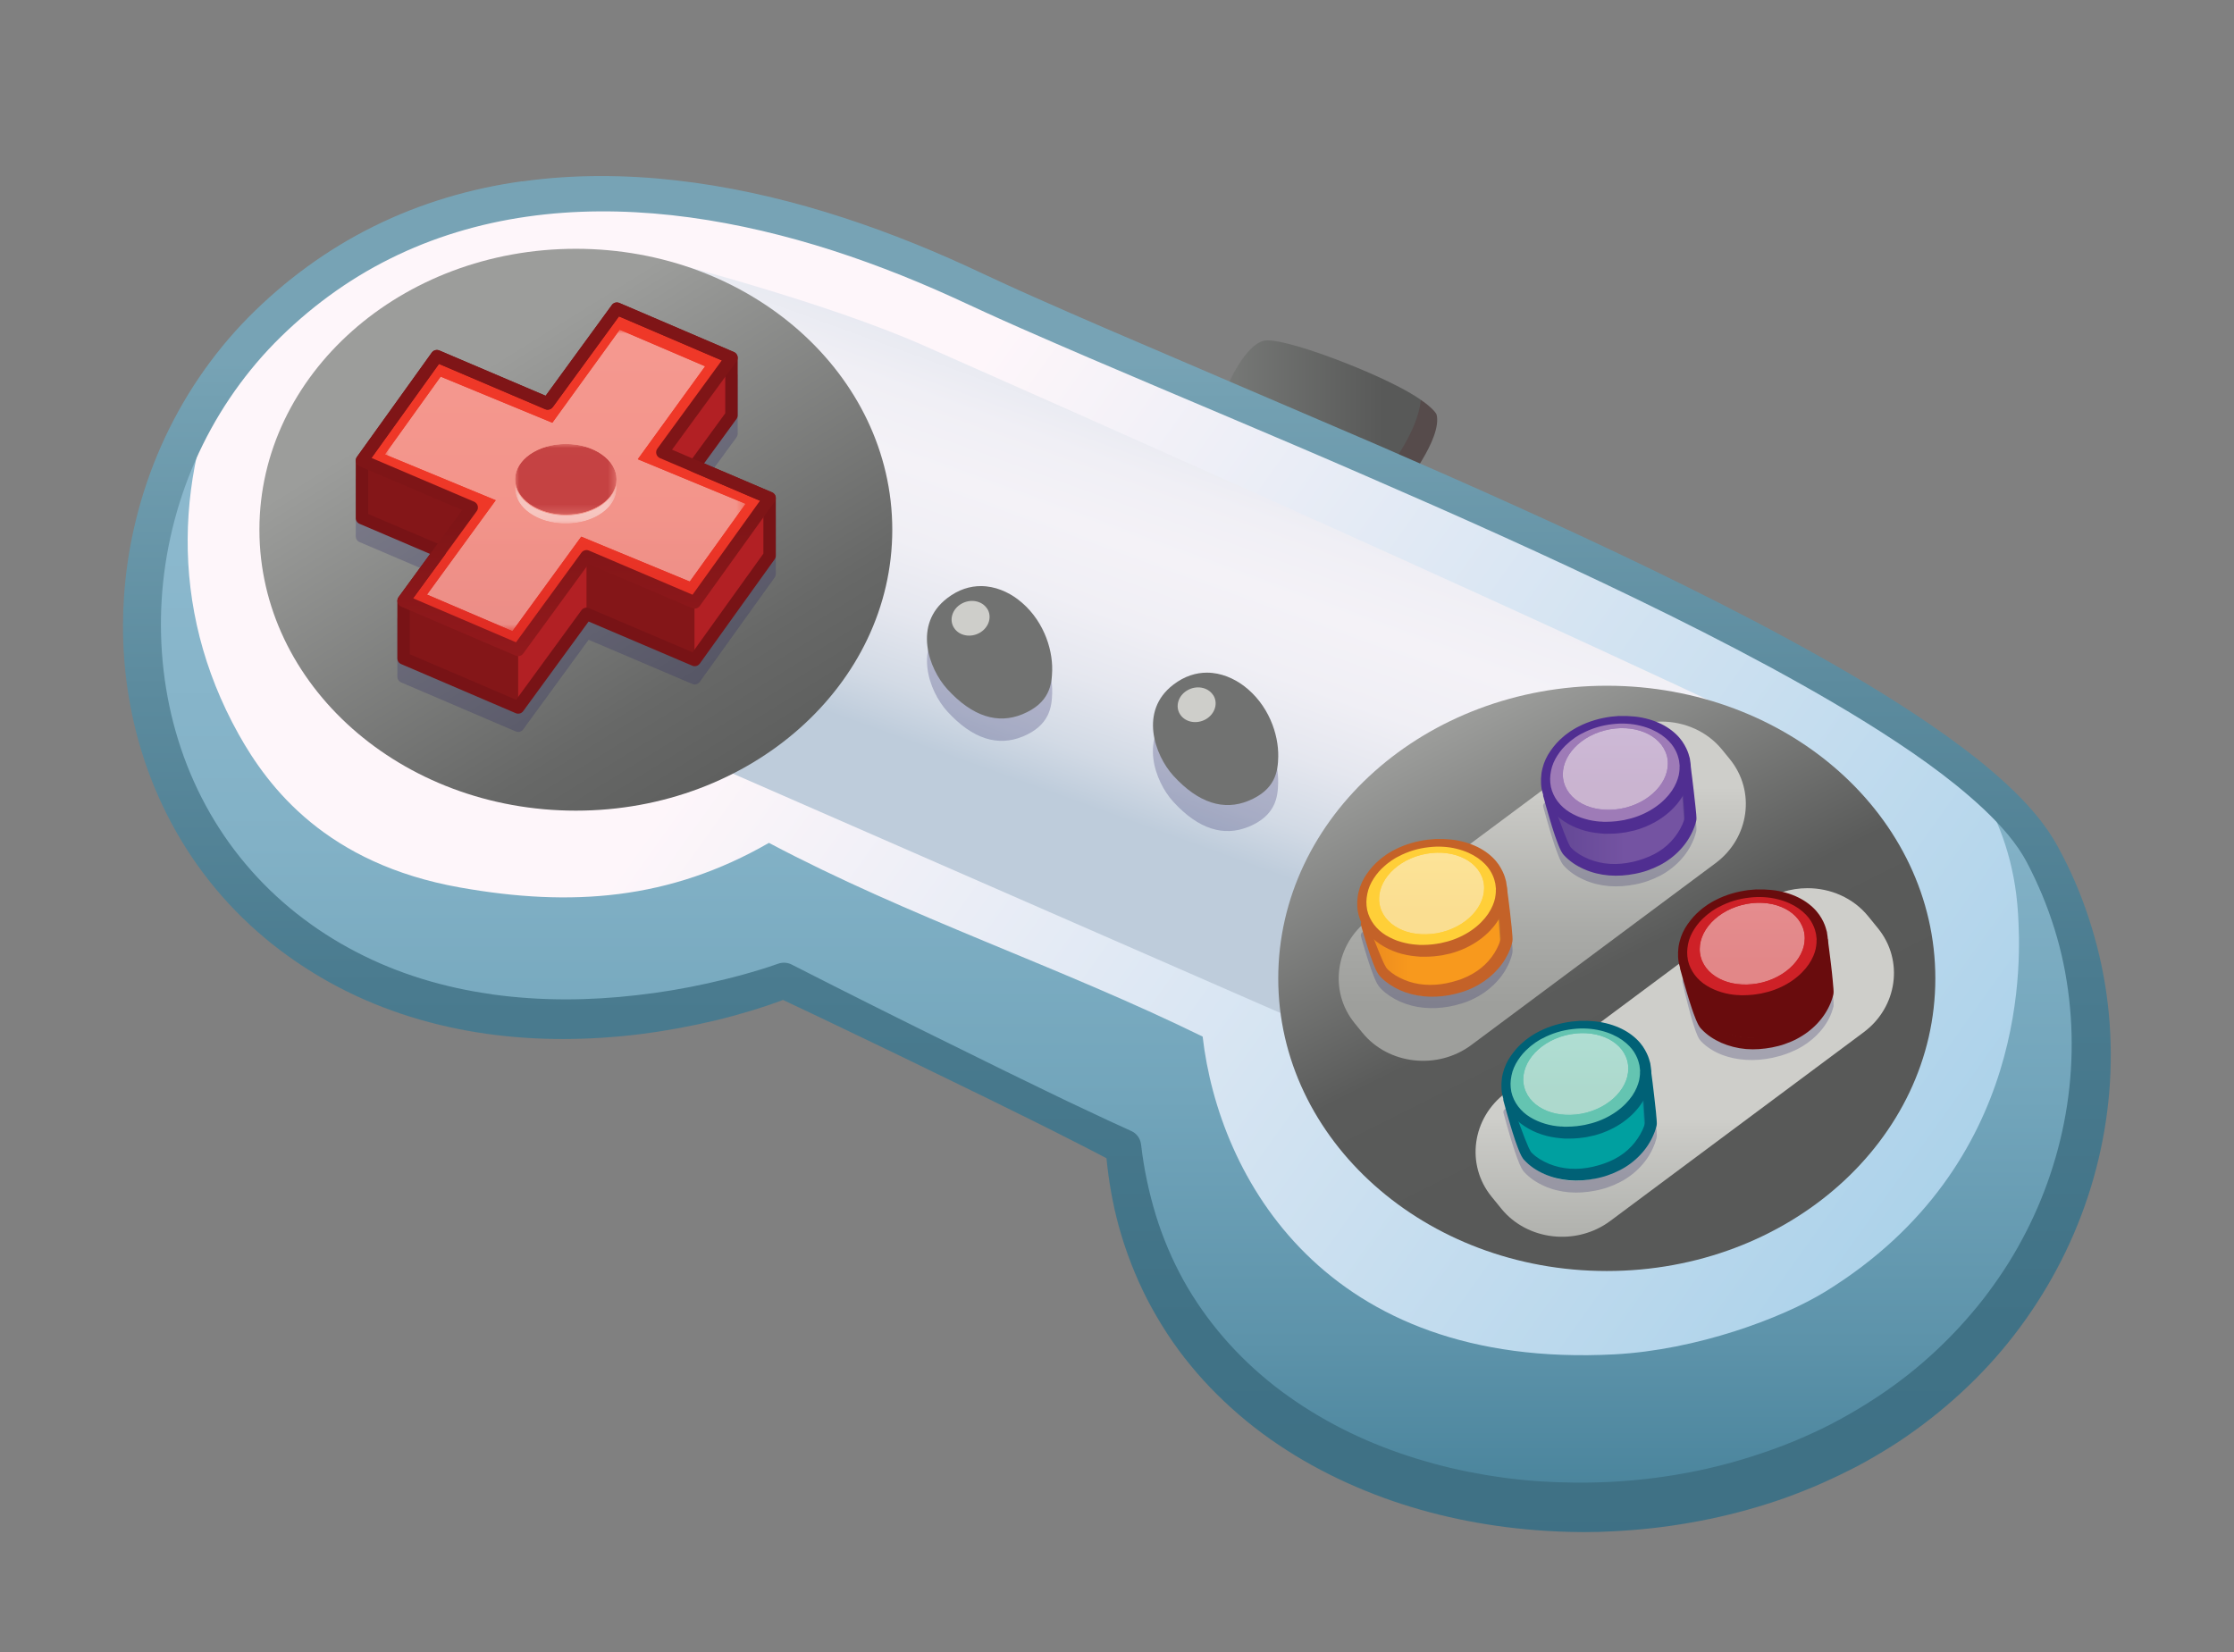 <?xml version="1.0" encoding="UTF-8"?>
<svg xmlns="http://www.w3.org/2000/svg" xmlns:xlink="http://www.w3.org/1999/xlink" viewBox="0 0 276.61 204.62">
  <rect x="0" y="0" width="276.61" height="204.62" fill="#808080" stroke="none"/>
  <defs>
    <style>
      .cls-1 {
        clip-path: url(#clippath);
      }

      .cls-2, .cls-3, .cls-4, .cls-5, .cls-6, .cls-7, .cls-8, .cls-9, .cls-10, .cls-11, .cls-12, .cls-13, .cls-14, .cls-15, .cls-16, .cls-17, .cls-18, .cls-19, .cls-20, .cls-21, .cls-22, .cls-23, .cls-24, .cls-25, .cls-26, .cls-27, .cls-28, .cls-29, .cls-30, .cls-31, .cls-32, .cls-33, .cls-34, .cls-35, .cls-36, .cls-37, .cls-38, .cls-39, .cls-40, .cls-41, .cls-42, .cls-43, .cls-44, .cls-45, .cls-46, .cls-47, .cls-48, .cls-49, .cls-50, .cls-51, .cls-52, .cls-53 {
        stroke-width: 0px;
      }

      .cls-2, .cls-54, .cls-55 {
        fill: none;
      }

      .cls-56 {
        mask: url(#mask);
      }

      .cls-3 {
        fill: url(#linear-gradient);
      }

      .cls-4 {
        fill: url(#radial-gradient);
      }

      .cls-54 {
        stroke: #781316;
      }

      .cls-54, .cls-55 {
        stroke-linecap: round;
        stroke-linejoin: round;
        stroke-width: 1.54px;
      }

      .cls-55 {
        stroke: #262262;
      }

      .cls-5 {
        fill: url(#linear-gradient-33);
      }

      .cls-6 {
        fill: url(#linear-gradient-29);
      }

      .cls-7 {
        fill: url(#linear-gradient-32);
      }

      .cls-8 {
        fill: url(#linear-gradient-30);
      }

      .cls-9 {
        fill: url(#linear-gradient-31);
      }

      .cls-10 {
        fill: url(#linear-gradient-34);
      }

      .cls-11 {
        fill: url(#linear-gradient-28);
      }

      .cls-12 {
        fill: url(#linear-gradient-25);
      }

      .cls-13 {
        fill: url(#linear-gradient-11);
      }

      .cls-14 {
        fill: url(#linear-gradient-12);
      }

      .cls-15 {
        fill: url(#linear-gradient-13);
      }

      .cls-16 {
        fill: url(#linear-gradient-10);
      }

      .cls-17 {
        fill: url(#linear-gradient-17);
      }

      .cls-18 {
        fill: url(#linear-gradient-16);
      }

      .cls-19 {
        fill: url(#linear-gradient-19);
      }

      .cls-20 {
        fill: url(#linear-gradient-15);
      }

      .cls-21 {
        fill: url(#linear-gradient-23);
      }

      .cls-22 {
        fill: url(#linear-gradient-21);
      }

      .cls-23 {
        fill: url(#linear-gradient-18);
      }

      .cls-24 {
        fill: url(#linear-gradient-14);
      }

      .cls-25 {
        fill: url(#linear-gradient-22);
      }

      .cls-26 {
        fill: url(#linear-gradient-20);
      }

      .cls-27 {
        fill: url(#linear-gradient-27);
      }

      .cls-28 {
        fill: url(#linear-gradient-24);
      }

      .cls-29 {
        fill: url(#linear-gradient-26);
      }

      .cls-57 {
        clip-path: url(#clippath-1);
      }

      .cls-58 {
        clip-path: url(#clippath-4);
      }

      .cls-59 {
        clip-path: url(#clippath-3);
      }

      .cls-60 {
        clip-path: url(#clippath-2);
      }

      .cls-61 {
        clip-path: url(#clippath-7);
      }

      .cls-62 {
        clip-path: url(#clippath-8);
      }

      .cls-63 {
        clip-path: url(#clippath-6);
      }

      .cls-64 {
        clip-path: url(#clippath-5);
      }

      .cls-65 {
        clip-path: url(#clippath-9);
      }

      .cls-66 {
        clip-path: url(#clippath-60);
      }

      .cls-67 {
        clip-path: url(#clippath-20);
      }

      .cls-68 {
        clip-path: url(#clippath-21);
      }

      .cls-69 {
        clip-path: url(#clippath-24);
      }

      .cls-70 {
        clip-path: url(#clippath-23);
      }

      .cls-71 {
        clip-path: url(#clippath-22);
      }

      .cls-72 {
        clip-path: url(#clippath-25);
      }

      .cls-73 {
        clip-path: url(#clippath-44);
      }

      .cls-74 {
        clip-path: url(#clippath-45);
      }

      .cls-75 {
        clip-path: url(#clippath-40);
      }

      .cls-76 {
        clip-path: url(#clippath-42);
      }

      .cls-77 {
        clip-path: url(#clippath-41);
      }

      .cls-78 {
        clip-path: url(#clippath-47);
      }

      .cls-79 {
        clip-path: url(#clippath-43);
      }

      .cls-80 {
        clip-path: url(#clippath-46);
      }

      .cls-81 {
        clip-path: url(#clippath-48);
      }

      .cls-82 {
        clip-path: url(#clippath-49);
      }

      .cls-83 {
        clip-path: url(#clippath-27);
      }

      .cls-84 {
        clip-path: url(#clippath-28);
      }

      .cls-85 {
        clip-path: url(#clippath-26);
      }

      .cls-86 {
        clip-path: url(#clippath-29);
      }

      .cls-87 {
        clip-path: url(#clippath-34);
      }

      .cls-88 {
        clip-path: url(#clippath-35);
      }

      .cls-89 {
        clip-path: url(#clippath-36);
      }

      .cls-90 {
        clip-path: url(#clippath-37);
      }

      .cls-91 {
        clip-path: url(#clippath-39);
      }

      .cls-92 {
        clip-path: url(#clippath-33);
      }

      .cls-93 {
        clip-path: url(#clippath-32);
      }

      .cls-94 {
        clip-path: url(#clippath-30);
      }

      .cls-95 {
        clip-path: url(#clippath-38);
      }

      .cls-96 {
        clip-path: url(#clippath-31);
      }

      .cls-97 {
        clip-path: url(#clippath-53);
      }

      .cls-98 {
        clip-path: url(#clippath-54);
      }

      .cls-99 {
        clip-path: url(#clippath-50);
      }

      .cls-100 {
        clip-path: url(#clippath-51);
      }

      .cls-101 {
        clip-path: url(#clippath-52);
      }

      .cls-102 {
        clip-path: url(#clippath-55);
      }

      .cls-103 {
        clip-path: url(#clippath-56);
      }

      .cls-104 {
        clip-path: url(#clippath-57);
      }

      .cls-105 {
        clip-path: url(#clippath-58);
      }

      .cls-106 {
        clip-path: url(#clippath-61);
      }

      .cls-107 {
        clip-path: url(#clippath-62);
      }

      .cls-108 {
        clip-path: url(#clippath-59);
      }

      .cls-109 {
        clip-path: url(#clippath-63);
      }

      .cls-110 {
        clip-path: url(#clippath-14);
      }

      .cls-111 {
        clip-path: url(#clippath-13);
      }

      .cls-112 {
        clip-path: url(#clippath-12);
      }

      .cls-113 {
        clip-path: url(#clippath-10);
      }

      .cls-114 {
        clip-path: url(#clippath-15);
      }

      .cls-115 {
        clip-path: url(#clippath-17);
      }

      .cls-116 {
        clip-path: url(#clippath-16);
      }

      .cls-117 {
        clip-path: url(#clippath-19);
      }

      .cls-118 {
        clip-path: url(#clippath-11);
      }

      .cls-119 {
        clip-path: url(#clippath-18);
      }

      .cls-30 {
        fill: url(#radial-gradient-2);
      }

      .cls-31 {
        fill: url(#radial-gradient-3);
      }

      .cls-32 {
        fill: url(#radial-gradient-4);
      }

      .cls-120 {
        mix-blend-mode: screen;
        opacity: .5;
      }

      .cls-33 {
        fill: url(#linear-gradient-4);
      }

      .cls-34 {
        fill: url(#linear-gradient-2);
      }

      .cls-35 {
        fill: url(#linear-gradient-3);
      }

      .cls-36 {
        fill: url(#linear-gradient-8);
      }

      .cls-37 {
        fill: url(#linear-gradient-9);
      }

      .cls-38 {
        fill: url(#linear-gradient-7);
      }

      .cls-39 {
        fill: url(#linear-gradient-5);
      }

      .cls-40 {
        fill: url(#linear-gradient-6);
      }

      .cls-121 {
        isolation: isolate;
      }

      .cls-122 {
        opacity: .25;
      }

      .cls-122, .cls-123 {
        mix-blend-mode: multiply;
      }

      .cls-124 {
        mask: url(#mask-3);
      }

      .cls-125 {
        mask: url(#mask-2);
      }

      .cls-126 {
        mask: url(#mask-5);
      }

      .cls-127 {
        mask: url(#mask-4);
      }

      .cls-128 {
        mask: url(#mask-1);
      }

      .cls-129 {
        mask: url(#mask-7);
      }

      .cls-130 {
        mask: url(#mask-6);
      }

      .cls-42 {
        fill: #502e91;
      }

      .cls-43 {
        fill: #841618;
      }

      .cls-44 {
        fill: #262262;
      }

      .cls-45 {
        fill: #564b4b;
      }

      .cls-46 {
        fill: #ce2127;
      }

      .cls-47 {
        fill: #b22024;
      }

      .cls-48 {
        fill: #c46228;
      }

      .cls-49 {
        fill: #cececa;
      }

      .cls-50 {
        fill: #9e7bb7;
      }

      .cls-51 {
        fill: #64c4b1;
      }

      .cls-52 {
        fill: #ffcf38;
      }

      .cls-53 {
        fill: #006176;
      }

      .cls-123 {
        opacity: .7;
      }
    </style>
    <clipPath id="clippath">
      <rect class="cls-2" x="15.23" y="21.78" width="246.14" height="167.95"/>
    </clipPath>
    <clipPath id="clippath-1">
      <rect class="cls-2" x="15.23" y="21.78" width="246.14" height="167.95"/>
    </clipPath>
    <clipPath id="clippath-2">
      <path class="cls-2" d="M156.55,42.18c-2.48.55-4.58,5.65-4.58,5.65l20.16,12.33c2.26-2.63,3.52-7.42,3.88-10.58-3.61-2.68-15.78-7.43-19.02-7.43-.17,0-.31.01-.43.04"/>
    </clipPath>
    <linearGradient id="linear-gradient" x1="5202.14" y1="7168.16" x2="5202.65" y2="7168.16" gradientTransform="translate(-242791.51 334805.5) scale(46.7 -46.7)" gradientUnits="userSpaceOnUse">
      <stop offset="0" stop-color="#818280"/>
      <stop offset="0" stop-color="#7e807e"/>
      <stop offset="1" stop-color="#585958"/>
    </linearGradient>
    <clipPath id="clippath-3">
      <path class="cls-2" d="M33.28,38.63c-21.83,21.17-19.26,57.41,4.28,78.14,23.55,20.73,59.51,4.67,59.51,4.67l42.05,20.61c3.95,41.94,55.6,54.45,89.11,36.99,29.15-15.19,38.15-48.74,24.49-73.55-12.33-22.41-99.57-54.5-132.53-69.98-16.36-7.68-32.51-12.18-47.29-12.18-15.01,0-28.61,4.64-39.61,15.3"/>
    </clipPath>
    <linearGradient id="linear-gradient-2" x1="5338.12" y1="7040.24" x2="5338.63" y2="7040.24" gradientTransform="translate(2439307.68 1849636.83) rotate(-90) scale(346.46 -346.46)" gradientUnits="userSpaceOnUse">
      <stop offset="0" stop-color="#468199"/>
      <stop offset=".13" stop-color="#5d93aa"/>
      <stop offset=".3" stop-color="#72a5bb"/>
      <stop offset=".48" stop-color="#82b1c6"/>
      <stop offset=".69" stop-color="#8bb8cd"/>
      <stop offset="1" stop-color="#8ebbd0"/>
    </linearGradient>
    <clipPath id="clippath-4">
      <rect class="cls-2" x="15.23" y="21.78" width="246.14" height="167.95"/>
    </clipPath>
    <clipPath id="clippath-5">
      <path class="cls-2" d="M33.28,38.63c-1.56,1.51-2.99,3.11-4.3,4.76-7.3,14.68-8.2,31.8.55,47.51,3.73,6.69,10.92,16.07,27.4,19,13.82,2.46,26.01,1.54,38.28-5.52,17.41,9.23,36,15.31,53.7,23.99,2,17.37,15.07,41.25,51.01,39.35,10.16-.54,20.75-4.48,26.11-7.78,25.55-15.75,24.15-41.6,23.84-46.8-.76-12.74-7.79-19.91-10.26-21.8-28.84-22.07-92.33-44.47-119.42-57.18-15.75-7.39-31.3-11.53-45.62-11.53-15.67,0-29.87,4.95-41.28,16.01"/>
    </clipPath>
    <linearGradient id="linear-gradient-3" x1="5298.93" y1="7030.57" x2="5299.44" y2="7030.57" gradientTransform="translate(-2963234.07 -2233465.64) rotate(90) scale(421.5 -421.5)" gradientUnits="userSpaceOnUse">
      <stop offset="0" stop-color="#fef6fa"/>
      <stop offset="1" stop-color="#8ec5e4"/>
    </linearGradient>
    <clipPath id="clippath-6">
      <rect class="cls-2" x="15.23" y="21.78" width="246.14" height="167.95"/>
    </clipPath>
    <clipPath id="clippath-7">
      <rect class="cls-2" x="82.85" y="32.44" width="136.69" height="95.5"/>
    </clipPath>
    <clipPath id="clippath-8">
      <path class="cls-2" d="M99.58,34.88c18.19,11.86,17.94,33.9,10.28,49.57-5.8,11.86-21.05,16.43-35.07,19.51,8.13,1.46,25.93,7.04,42.65,12.59,10.23-20.79,20.41-41.56,30.78-62.33-17.18-6.85-34.68-13.81-48.64-19.34"/>
    </clipPath>
    <radialGradient id="radial-gradient" cx="5248.01" cy="7080.69" fx="5248.01" fy="7080.69" r=".51" gradientTransform="translate(-748060.93 -464610.33) rotate(90) scale(88.54 -105.66)" gradientUnits="userSpaceOnUse">
      <stop offset="0" stop-color="#000"/>
      <stop offset=".54" stop-color="#000"/>
      <stop offset=".6" stop-color="#282828"/>
      <stop offset=".71" stop-color="#737373"/>
      <stop offset=".81" stop-color="#afafaf"/>
      <stop offset=".89" stop-color="#dadada"/>
      <stop offset=".96" stop-color="#f5f5f5"/>
      <stop offset="1" stop-color="#fff"/>
    </radialGradient>
    <clipPath id="clippath-9">
      <path class="cls-2" d="M148.22,54.21c-10.37,20.77-20.55,41.54-30.78,62.33,19.21,6.38,36.97,12.72,36.97,12.72,0,0-2.34-22.82,10.69-35.63,22.94-22.54,51.53-12.09,51.53-12.09,0,0-33.55-13.43-68.42-27.33"/>
    </clipPath>
    <radialGradient id="radial-gradient-2" cx="5220.7" cy="7059.85" fx="5220.7" fy="7059.85" r=".51" gradientTransform="translate(-716922.02 -422892.44) rotate(90) scale(81.02 -101.57)" gradientUnits="userSpaceOnUse">
      <stop offset="0" stop-color="#000"/>
      <stop offset=".39" stop-color="#000"/>
      <stop offset=".44" stop-color="#121212"/>
      <stop offset=".83" stop-color="#bbb"/>
      <stop offset="1" stop-color="#fff"/>
    </radialGradient>
    <mask id="mask" x="52.16" y="-11.49" width="198.07" height="183.36" maskUnits="userSpaceOnUse">
      <g>
        <rect class="cls-41" x="82.85" y="32.44" width="136.69" height="95.5"/>
        <g class="cls-121">
          <g class="cls-61">
            <g class="cls-62">
              <rect class="cls-4" x="66.06" y="33.79" width="90.89" height="83.85" transform="translate(21.34 175.89) rotate(-82.19)"/>
            </g>
            <g class="cls-65">
              <rect class="cls-30" x="111.2" y="30.56" width="111.67" height="122.36" transform="translate(9.92 199.59) rotate(-63.24)"/>
            </g>
          </g>
        </g>
      </g>
    </mask>
    <clipPath id="clippath-10">
      <rect class="cls-2" x="82.85" y="32.44" width="136.69" height="95.5"/>
    </clipPath>
    <clipPath id="clippath-11">
      <path class="cls-2" d="M89.36,95.2l74.88,32.74,55.3-37.44s-25.31-12.39-105.19-47.72c-12.1-5.35-31.49-10.34-31.49-10.34l6.51,62.76Z"/>
    </clipPath>
    <linearGradient id="linear-gradient-4" x1="5356.43" y1="7087.02" x2="5356.95" y2="7087.02" gradientTransform="translate(-634336.76 839510.03) scale(118.45 -118.45)" gradientUnits="userSpaceOnUse">
      <stop offset="0" stop-color="#beccdb"/>
      <stop offset=".1" stop-color="#d2dae5"/>
      <stop offset=".24" stop-color="#e5e7ef"/>
      <stop offset=".38" stop-color="#f0eff5"/>
      <stop offset=".53" stop-color="#f4f2f7"/>
      <stop offset=".67" stop-color="#f0eff5"/>
      <stop offset=".81" stop-color="#e5e8f0"/>
      <stop offset=".94" stop-color="#d2dde8"/>
      <stop offset="1" stop-color="#c7d6e3"/>
    </linearGradient>
    <clipPath id="clippath-12">
      <path class="cls-2" d="M136.91,142.26h0s0,0,0,0ZM60.92,123.13c-5.87-.81-11.6-2.52-16.81-5.24-5.22-2.7-9.92-6.39-13.68-10.87-3.78-4.47-6.61-9.73-8.35-15.34-1.75-5.61-2.42-11.57-2.06-17.46.37-5.89,1.78-11.72,4.15-17.13,2.37-5.41,5.71-10.39,9.83-14.61,4.16-4.23,8.99-7.81,14.29-10.44,5.3-2.65,11.06-4.37,16.96-5.21,5.91-.85,11.95-.83,17.93-.18,5.99.66,11.92,1.95,17.73,3.69,5.81,1.75,11.5,3.95,17.04,6.47,2.77,1.28,5.63,2.6,8.46,3.84,2.84,1.25,5.68,2.48,8.52,3.7,11.37,4.87,22.78,9.61,34.09,14.54,11.32,4.91,22.58,9.94,33.66,15.31,5.54,2.69,11.03,5.46,16.43,8.38,5.39,2.93,10.71,5.99,15.78,9.35,2.54,1.68,5.01,3.44,7.35,5.33,2.32,1.89,4.55,3.9,6.39,6.11.92,1.11,1.71,2.23,2.35,3.46.17.34.37.69.52,1.02l.47.97c.31.67.61,1.34.9,2.03,1.13,2.73,2.02,5.56,2.62,8.45,1.2,5.78,1.34,11.77.45,17.58-.89,5.82-2.79,11.47-5.58,16.64-1.38,2.59-3.01,5.04-4.8,7.36-1.81,2.31-3.79,4.47-5.94,6.47-2.14,2-4.45,3.82-6.89,5.45-1.22.82-2.47,1.59-3.74,2.32-.64.37-1.28.72-1.93,1.06l-.24.13-.22.11-.52.26c-.34.17-.7.36-1.03.5-1.28.6-2.64,1.21-4.01,1.73-.68.28-1.38.51-2.07.77-.7.23-1.39.48-2.1.7-2.81.89-5.69,1.61-8.6,2.12-5.82,1.05-11.79,1.33-17.7.94-2.96-.2-5.89-.61-8.79-1.18-2.9-.59-5.75-1.36-8.53-2.33-5.57-1.93-10.82-4.7-15.42-8.28-4.59-3.59-8.48-8.04-11.31-13.13-1.4-2.55-2.55-5.25-3.41-8.05-.85-2.8-1.47-5.69-1.81-8.63h0s-.03-.2-.03-.2c-.1-.67-.53-1.28-1.2-1.58-1.78-.81-3.55-1.62-5.31-2.46-1.77-.83-3.53-1.66-5.28-2.52l-5.26-2.56-5.25-2.59c-3.5-1.72-7-3.45-10.49-5.2l-5.23-2.63-5.22-2.65c-.51-.26-1.12-.31-1.7-.1l-.09.03c-.64.23-1.37.47-2.07.68-.71.22-1.43.43-2.15.63-1.45.4-2.91.75-4.37,1.08-2.93.65-5.9,1.15-8.88,1.48-2.89.33-5.8.51-8.7.51-3.07,0-6.13-.2-9.15-.62M64.64,22.45c-6.33.87-12.57,2.71-18.34,5.57-5.78,2.85-11.02,6.71-15.54,11.27-4.53,4.6-8.2,10.04-10.81,15.94-2.61,5.9-4.17,12.25-4.6,18.69-.08,1.16-.12,2.32-.12,3.48v.21c0,5.22.77,10.46,2.31,15.47,1.9,6.19,5.02,12.04,9.2,17.03,2.08,2.5,4.43,4.77,6.96,6.8,2.54,2.01,5.28,3.8,8.14,5.3,5.74,3.02,12.02,4.91,18.38,5.81,6.37.9,12.81.82,19.11.04,3.15-.4,6.28-.98,9.37-1.72,1.54-.37,3.07-.8,4.59-1.26,1.23-.38,2.42-.78,3.66-1.25l4.42,2.09,5.28,2.53c3.52,1.68,7.03,3.39,10.54,5.1l5.26,2.56,5.25,2.59c1.75.86,3.49,1.75,5.23,2.63,1.36.69,2.72,1.39,4.07,2.1.28,2.81.76,5.62,1.51,8.37.86,3.13,2.04,6.19,3.53,9.1,1.51,2.9,3.29,5.67,5.38,8.19,2.07,2.54,4.42,4.83,6.94,6.91,5.06,4.13,10.86,7.25,16.92,9.47,6.08,2.22,12.45,3.51,18.86,4.02,1.94.15,3.89.23,5.83.24h.22c1.2,0,2.39-.03,3.58-.1,3.21-.16,6.42-.51,9.59-1.08,3.17-.55,6.31-1.32,9.39-2.29,1.54-.48,3.06-1.03,4.56-1.63,1.51-.59,2.97-1.25,4.48-1.97.38-.18.7-.35,1.05-.52l.52-.26.3-.15.27-.14c.72-.38,1.42-.77,2.12-1.18,1.4-.82,2.78-1.67,4.11-2.6,2.67-1.85,5.19-3.91,7.54-6.16,4.7-4.49,8.61-9.8,11.54-15.58,2.94-5.79,4.87-12.07,5.68-18.49.81-6.42.49-12.97-.99-19.26-.74-3.14-1.75-6.22-3.03-9.18-.32-.74-.66-1.47-1.01-2.19l-.56-1.1c-.19-.37-.37-.69-.55-1.03-.82-1.5-1.83-2.91-2.89-4.16-2.14-2.52-4.56-4.64-7.03-6.64-2.49-1.97-5.06-3.79-7.67-5.52-5.23-3.46-10.64-6.57-16.1-9.53-5.47-2.96-11.02-5.75-16.6-8.46-11.16-5.4-22.48-10.44-33.83-15.37l-34.07-14.61c-2.83-1.23-5.66-2.46-8.47-3.71-2.83-1.25-5.57-2.53-8.4-3.85-5.69-2.61-11.55-4.9-17.56-6.73-6.02-1.83-12.2-3.2-18.5-3.91-3.06-.35-6.16-.53-9.25-.53-3.26,0-6.53.21-9.78.67"/>
    </clipPath>
    <linearGradient id="linear-gradient-5" x1="5339.23" y1="7041.11" x2="5339.74" y2="7041.11" gradientTransform="translate(2310635.19 1752223.92) rotate(-90) scale(328.14 -328.14)" gradientUnits="userSpaceOnUse">
      <stop offset="0" stop-color="#3d6f84"/>
      <stop offset=".29" stop-color="#407286"/>
      <stop offset=".54" stop-color="#4a7b8f"/>
      <stop offset=".76" stop-color="#5c8b9e"/>
      <stop offset=".98" stop-color="#74a1b3"/>
      <stop offset="1" stop-color="#77a3b5"/>
    </linearGradient>
    <clipPath id="clippath-13">
      <path class="cls-2" d="M32.12,65.6c0,19.22,17.54,34.79,39.18,34.79s39.18-15.58,39.18-34.79-17.54-34.79-39.18-34.79-39.18,15.58-39.18,34.79"/>
    </clipPath>
    <linearGradient id="linear-gradient-6" x1="5256.15" y1="7016.83" x2="5256.66" y2="7016.83" gradientTransform="translate(-957138.32 -716993.9) rotate(90) scale(136.42 -136.42)" gradientUnits="userSpaceOnUse">
      <stop offset="0" stop-color="#9c9d9b"/>
      <stop offset=".66" stop-color="#676867"/>
      <stop offset="1" stop-color="#585958"/>
    </linearGradient>
    <clipPath id="clippath-14">
      <path class="cls-2" d="M158.27,121.16c0,20.02,18.21,36.24,40.68,36.24s40.68-16.23,40.68-36.24-18.21-36.24-40.68-36.24-40.68,16.23-40.68,36.24"/>
    </clipPath>
    <linearGradient id="linear-gradient-7" x1="5240.03" y1="7007.81" x2="5240.54" y2="7007.81" gradientTransform="translate(-758123.33 -566945.6) rotate(90) scale(108.21 -108.21)" gradientUnits="userSpaceOnUse">
      <stop offset="0" stop-color="#9c9d9b"/>
      <stop offset=".65" stop-color="#5a5b5a"/>
      <stop offset="1" stop-color="#585958"/>
    </linearGradient>
    <clipPath id="clippath-15">
      <path class="cls-2" d="M199.75,91.32l-30.25,22.52c-4.19,3.12-4.99,8.91-1.77,12.87l.97,1.19c3.22,3.95,9.29,4.63,13.48,1.51l30.24-22.52c4.19-3.12,4.99-8.91,1.77-12.87l-.97-1.19c-1.86-2.28-4.66-3.47-7.51-3.47-2.09,0-4.2.64-5.97,1.96"/>
    </clipPath>
    <linearGradient id="linear-gradient-8" x1="5447.26" y1="7128.65" x2="5447.77" y2="7128.65" gradientTransform="translate(374873.32 286432.51) rotate(-90) scale(52.56 -52.56)" gradientUnits="userSpaceOnUse">
      <stop offset="0" stop-color="#9e9f9c"/>
      <stop offset=".33" stop-color="#a9aaa7"/>
      <stop offset=".91" stop-color="#c8c8c4"/>
      <stop offset="1" stop-color="#cececa"/>
    </linearGradient>
    <clipPath id="clippath-16">
      <path class="cls-2" d="M217.83,111.95l-31.38,23.37c-4.19,3.12-4.99,8.91-1.77,12.87l1.22,1.5c3.22,3.95,9.29,4.63,13.48,1.51l31.38-23.37c4.19-3.12,4.99-8.91,1.77-12.87l-1.22-1.5c-1.86-2.28-4.66-3.47-7.51-3.47-2.09,0-4.2.64-5.97,1.96"/>
    </clipPath>
    <linearGradient id="linear-gradient-9" x1="5419.59" y1="7106.25" x2="5420.1" y2="7106.25" gradientTransform="translate(477635.21 364261.37) rotate(-90) scale(67.18 -67.18)" gradientUnits="userSpaceOnUse">
      <stop offset="0" stop-color="#9e9f9c"/>
      <stop offset=".27" stop-color="#a3a4a1"/>
      <stop offset=".6" stop-color="#b2b3af"/>
      <stop offset=".97" stop-color="#cbcbc7"/>
      <stop offset="1" stop-color="#cececa"/>
    </linearGradient>
    <clipPath id="clippath-17">
      <rect class="cls-2" x="15.23" y="21.78" width="246.14" height="167.95"/>
    </clipPath>
    <clipPath id="clippath-18">
      <rect class="cls-2" x="114.77" y="75.37" width="15.51" height="16.38"/>
    </clipPath>
    <clipPath id="clippath-19">
      <path class="cls-2" d="M117.29,74.07c-4.26,3.24-2.32,8.72,0,11.27,3.14,3.44,6.28,4.34,9.28,3.12,3.39-1.38,3.67-3.68,3.71-5.45.06-2.83-1.21-6.5-4.28-8.81-1.17-.88-2.78-1.62-4.55-1.62-1.33,0-2.75.41-4.15,1.48"/>
    </clipPath>
    <radialGradient id="radial-gradient-3" cx="4926.62" cy="7169.69" fx="4926.62" fy="7169.69" r=".51" gradientTransform="translate(-147956.23 -101675.41) rotate(90) scale(20.65 -20.65)" gradientUnits="userSpaceOnUse">
      <stop offset="0" stop-color="#9cb1bc"/>
      <stop offset=".26" stop-color="#8b989e"/>
      <stop offset=".54" stop-color="#7c8385"/>
      <stop offset=".79" stop-color="#747676"/>
      <stop offset="1" stop-color="#717271"/>
    </radialGradient>
    <clipPath id="clippath-20">
      <rect class="cls-2" x="15.23" y="21.78" width="246.14" height="167.95"/>
    </clipPath>
    <clipPath id="clippath-21">
      <rect class="cls-2" x="142.76" y="86.55" width="15.51" height="16.38"/>
    </clipPath>
    <clipPath id="clippath-22">
      <path class="cls-2" d="M145.28,84.79c-4.26,3.24-2.32,8.72,0,11.27,3.14,3.44,6.28,4.34,9.28,3.12,3.39-1.38,3.67-3.68,3.71-5.45.06-2.83-1.21-6.5-4.28-8.81-1.18-.88-2.78-1.62-4.55-1.62-1.33,0-2.75.41-4.15,1.48"/>
    </clipPath>
    <radialGradient id="radial-gradient-4" cx="4925.27" cy="7169.45" fx="4925.27" fy="7169.45" r=".51" gradientTransform="translate(-147923.4 -101636.94) rotate(90) scale(20.65 -20.65)" xlink:href="#radial-gradient-3"/>
    <clipPath id="clippath-23">
      <rect class="cls-2" x="15.23" y="21.78" width="246.14" height="167.95"/>
    </clipPath>
    <clipPath id="clippath-24">
      <path class="cls-2" d="M175.96,108.94c-4.69,1.22-7.31,3.94-7.28,4.07.11.41,1.68,5.61,2.42,6.82.66,1.07,4.11,3.18,8.36,2.27,4.69-1,6.63-4.01,6.95-5.78.17-.96-.28-7.17-1-8.09-.27-.34-1-.5-2.06-.5-1.77,0-4.45.45-7.39,1.21"/>
    </clipPath>
    <linearGradient id="linear-gradient-10" x1="5160.59" y1="7220.53" x2="5161.11" y2="7220.53" gradientTransform="translate(-177986.59 249384.4) scale(34.52 -34.52)" gradientUnits="userSpaceOnUse">
      <stop offset="0" stop-color="#c35e28"/>
      <stop offset=".04" stop-color="#c56027"/>
      <stop offset=".67" stop-color="#ea891f"/>
      <stop offset="1" stop-color="#f8991d"/>
    </linearGradient>
    <clipPath id="clippath-25">
      <rect class="cls-2" x="15.23" y="21.78" width="246.14" height="167.95"/>
    </clipPath>
    <clipPath id="clippath-26">
      <path class="cls-2" d="M198.71,93.7c-4.69,1.22-7.31,3.94-7.28,4.07.11.41,1.68,5.61,2.42,6.82.66,1.07,4.12,3.24,8.36,2.27,4.92-1.12,6.54-3.95,7-5.99.22-.95-.43-7.02-1.05-8.08-.21-.35-.81-.51-1.69-.51-1.76,0-4.64.6-7.76,1.42"/>
    </clipPath>
    <linearGradient id="linear-gradient-11" x1="5160.47" y1="7219.49" x2="5160.99" y2="7219.49" gradientTransform="translate(-178524.94 250124.05) scale(34.63 -34.63)" gradientUnits="userSpaceOnUse">
      <stop offset="0" stop-color="#4c3885"/>
      <stop offset=".52" stop-color="#634795"/>
      <stop offset="1" stop-color="#7453a2"/>
    </linearGradient>
    <clipPath id="clippath-27">
      <rect class="cls-2" x="15.23" y="21.78" width="246.14" height="167.95"/>
    </clipPath>
    <clipPath id="clippath-28">
      <rect class="cls-2" x="208.29" y="117.45" width="18.73" height="13.83"/>
    </clipPath>
    <clipPath id="clippath-29">
      <path class="cls-2" d="M193.74,132.4c-4.69,1.22-7.31,3.94-7.28,4.07.11.41,1.68,5.61,2.42,6.82.66,1.07,4.58,2.85,8.85,1.66,4.29-1.2,6.34-3.7,6.81-5.73.22-.95-.76-6.94-1.31-7.63-.19-.25-.86-.37-1.84-.37-1.78,0-4.63.4-7.65,1.19"/>
    </clipPath>
    <linearGradient id="linear-gradient-12" x1="5163.08" y1="7217.47" x2="5163.6" y2="7217.47" gradientTransform="translate(-181472.47 254079.4) scale(35.18 -35.18)" gradientUnits="userSpaceOnUse">
      <stop offset="0" stop-color="#03616d"/>
      <stop offset="0" stop-color="#03616d"/>
      <stop offset=".33" stop-color="#02727a"/>
      <stop offset=".98" stop-color="#009e9f"/>
      <stop offset="1" stop-color="#00a0a0"/>
    </linearGradient>
    <clipPath id="clippath-30">
      <rect class="cls-2" x="15.23" y="21.78" width="246.14" height="167.95"/>
    </clipPath>
    <clipPath id="clippath-31">
      <path class="cls-2" d="M215.65,115.16c-4.69,1.22-7.31,3.94-7.28,4.07.11.41,1.68,5.61,2.42,6.82.66,1.07,4.12,3.24,8.36,2.27,4.92-1.12,6.54-3.95,7-5.99.22-.95-.28-6.98-1.19-8.34-.27-.41-.81-.58-1.55-.58-1.7,0-4.5.89-7.77,1.74"/>
    </clipPath>
    <linearGradient id="linear-gradient-13" x1="5160.08" y1="7219.99" x2="5160.59" y2="7219.99" gradientTransform="translate(-178567.27 250264.83) scale(34.65 -34.65)" gradientUnits="userSpaceOnUse">
      <stop offset="0" stop-color="#690c0d"/>
      <stop offset=".63" stop-color="#841617"/>
      <stop offset="1" stop-color="#8f1a1c"/>
    </linearGradient>
    <clipPath id="clippath-32">
      <rect class="cls-2" x="15.23" y="21.78" width="246.14" height="167.95"/>
    </clipPath>
    <clipPath id="clippath-33">
      <rect class="cls-2" x="210.46" y="111.8" width="13.01" height="10.13"/>
    </clipPath>
    <clipPath id="clippath-34">
      <path class="cls-2" d="M223.33,115.2c.72,2.64-1.54,5.53-5.06,6.45-3.52.92-6.96-.48-7.68-3.12-.72-2.64,1.54-5.53,5.06-6.45,3.52-.92,6.96.48,7.68,3.12"/>
    </clipPath>
    <linearGradient id="linear-gradient-14" x1="5597" y1="7250.58" x2="5597.52" y2="7250.58" gradientTransform="translate(176472.27 136181.84) rotate(-90) scale(24.31 -24.31)" gradientUnits="userSpaceOnUse">
      <stop offset="0" stop-color="#000"/>
      <stop offset="1" stop-color="#fff"/>
    </linearGradient>
    <mask id="mask-1" x="209.87" y="111.16" width="14.19" height="11.4" maskUnits="userSpaceOnUse">
      <rect class="cls-24" x="209.87" y="111.16" width="14.19" height="11.4"/>
    </mask>
    <linearGradient id="linear-gradient-15" x1="5597" y1="7250.58" x2="5597.52" y2="7250.58" gradientTransform="translate(176472.27 136181.84) rotate(-90) scale(24.31 -24.31)" gradientUnits="userSpaceOnUse">
      <stop offset="0" stop-color="#f5ede9"/>
      <stop offset="1" stop-color="#fff"/>
    </linearGradient>
    <clipPath id="clippath-35">
      <rect class="cls-2" x="193.5" y="90.16" width="13.01" height="10.13"/>
    </clipPath>
    <clipPath id="clippath-36">
      <path class="cls-2" d="M206.38,93.56c.72,2.64-1.54,5.53-5.06,6.45-3.52.92-6.96-.48-7.68-3.12-.72-2.64,1.54-5.53,5.06-6.44s6.96.48,7.68,3.12"/>
    </clipPath>
    <linearGradient id="linear-gradient-16" x1="5596.16" y1="7249.92" x2="5596.68" y2="7249.92" gradientTransform="translate(176439.05 136139.6) rotate(-90) scale(24.31 -24.31)" xlink:href="#linear-gradient-14"/>
    <mask id="mask-2" x="192.91" y="89.52" width="14.19" height="11.4" maskUnits="userSpaceOnUse">
      <rect class="cls-18" x="192.91" y="89.52" width="14.19" height="11.4"/>
    </mask>
    <linearGradient id="linear-gradient-17" x1="5596.16" y1="7249.92" x2="5596.68" y2="7249.92" gradientTransform="translate(176439.05 136139.6) rotate(-90) scale(24.31 -24.31)" xlink:href="#linear-gradient-15"/>
    <clipPath id="clippath-37">
      <rect class="cls-2" x="188.61" y="127.94" width="13.01" height="10.13"/>
    </clipPath>
    <clipPath id="clippath-38">
      <path class="cls-2" d="M201.48,131.34c.72,2.64-1.54,5.53-5.06,6.45-3.52.92-6.96-.48-7.68-3.12-.72-2.64,1.54-5.53,5.06-6.45,3.52-.92,6.96.48,7.68,3.12"/>
    </clipPath>
    <linearGradient id="linear-gradient-18" x1="5597.63" y1="7249.73" x2="5598.14" y2="7249.73" gradientTransform="translate(176429.37 136212.88) rotate(-90) scale(24.31 -24.31)" xlink:href="#linear-gradient-14"/>
    <mask id="mask-3" x="188.02" y="127.31" width="14.19" height="11.4" maskUnits="userSpaceOnUse">
      <rect class="cls-23" x="188.02" y="127.31" width="14.19" height="11.4"/>
    </mask>
    <linearGradient id="linear-gradient-19" x1="5597.63" y1="7249.73" x2="5598.14" y2="7249.73" gradientTransform="translate(176429.37 136212.88) rotate(-90) scale(24.31 -24.31)" xlink:href="#linear-gradient-15"/>
    <clipPath id="clippath-39">
      <rect class="cls-2" x="170.76" y="105.58" width="13.01" height="10.13"/>
    </clipPath>
    <clipPath id="clippath-40">
      <path class="cls-2" d="M183.63,108.98c.72,2.64-1.54,5.53-5.06,6.45-3.52.92-6.96-.48-7.68-3.12-.72-2.64,1.54-5.53,5.06-6.44s6.96.48,7.68,3.12"/>
    </clipPath>
    <linearGradient id="linear-gradient-20" x1="5596.76" y1="7249.04" x2="5597.27" y2="7249.04" gradientTransform="translate(176395.06 136169.72) rotate(-90) scale(24.31 -24.31)" xlink:href="#linear-gradient-14"/>
    <mask id="mask-4" x="170.17" y="104.95" width="14.19" height="11.4" maskUnits="userSpaceOnUse">
      <rect class="cls-26" x="170.17" y="104.95" width="14.19" height="11.4"/>
    </mask>
    <linearGradient id="linear-gradient-21" x1="5596.76" y1="7249.04" x2="5597.27" y2="7249.04" gradientTransform="translate(176395.06 136169.72) rotate(-90) scale(24.31 -24.31)" xlink:href="#linear-gradient-15"/>
    <clipPath id="clippath-41">
      <path class="cls-2" d="M225.68,115.88c-.33.02-.58.31-.56.65,0,0,.15,2.02.36,5.06.02.35.04.72.07,1.1,0,.02,0,.08,0,.12,0,.01,0,.03,0,.04-.02.07-.05.16-.07.25-.06.17-.13.35-.21.53-.32.71-.79,1.42-1.38,2.05-.59.63-1.32,1.18-2.13,1.6-.41.21-.84.39-1.27.54l-.36.12-.33.1c-.23.07-.46.12-.69.18-.93.21-1.88.29-2.81.24-.92-.06-1.82-.26-2.62-.6-.8-.32-1.55-.78-2.08-1.31l-.08-.08-.05-.06s-.01-.02-.02-.02v-.02c-.05-.06-.08-.1-.13-.2-.09-.16-.17-.34-.25-.52-.16-.36-.3-.72-.44-1.08-.54-1.41-.97-2.6-1.26-3.44-.29-.84-.46-1.31-.46-1.31h0c-.08-.22-.31-.35-.54-.29-.24.06-.38.31-.31.55,0,0,.13.49.37,1.35.13.43.28.95.45,1.55.18.6.38,1.27.63,2,.13.37.26.75.42,1.14.08.2.16.4.27.62.04.1.13.24.2.36l.03.05.04.05.05.07c.05.05.1.12.14.16.69.74,1.53,1.29,2.47,1.71.95.41,1.99.68,3.06.77,1.07.09,2.17,0,3.23-.2.26-.06.53-.11.79-.18l.4-.11.36-.12c.52-.18,1.03-.39,1.5-.64.96-.5,1.83-1.15,2.54-1.91.72-.76,1.27-1.62,1.64-2.51.09-.22.17-.45.24-.68.03-.12.07-.23.1-.36.01-.08.03-.11.04-.28v-.17c-.01-.3-.03-.47-.05-.68-.02-.2-.04-.4-.05-.59-.14-1.53-.31-2.79-.42-3.67-.12-.88-.18-1.39-.18-1.39-.04-.3-.3-.53-.6-.53-.01,0-.03,0-.04,0"/>
    </clipPath>
    <linearGradient id="linear-gradient-22" x1="5562.71" y1="7222.62" x2="5563.23" y2="7222.62" gradientTransform="translate(200610.17 154468.38) rotate(-90) scale(27.75 -27.75)" gradientUnits="userSpaceOnUse">
      <stop offset="0" stop-color="#690c0d"/>
      <stop offset="1" stop-color="#8f1a1c"/>
    </linearGradient>
    <clipPath id="clippath-42">
      <rect class="cls-2" x="15.23" y="21.78" width="246.14" height="167.95"/>
    </clipPath>
    <clipPath id="clippath-43">
      <rect class="cls-2" x="186.17" y="133.65" width="18.99" height="14.06"/>
    </clipPath>
    <clipPath id="clippath-44">
      <path class="cls-2" d="M215.15,123.23c-1.32-.08-2.67-.46-3.82-1.16-1.16-.7-2.04-1.83-2.33-3.14-.14-.72-.12-1.32.01-2.01.13-.67.41-1.31.79-1.89.37-.58.83-1.11,1.36-1.56.25-.24.54-.43.81-.64.29-.18.57-.38.88-.52,1.2-.64,2.47-1.01,3.74-1.15,1.22-.15,2.43-.07,3.47.19,1.05.25,1.95.67,2.64,1.15.69.49,1.19,1.02,1.5,1.52.31.5.47.92.55,1.22.06.25.1.4.11.44,0,.07.03.24.06.51.02.09.02.18,0,.26,0,.09,0,.18,0,.28,0,.2-.06.47-.1.75-.12.56-.39,1.24-.85,1.92-.46.68-1.13,1.38-1.98,1.98-.85.6-1.89,1.12-3.05,1.44-.29.07-.58.14-.87.21-.32.05-.68.12-.99.15-.4.04-.82.07-1.25.07-.22,0-.45,0-.67-.03M217.47,110.14c-.33.03-.68.05-1.01.09-1.31.17-2.73.55-4.04,1.23-.34.16-.65.37-.97.56-.3.23-.63.43-.91.69-.6.49-1.12,1.08-1.58,1.74-.46.65-.82,1.4-1.01,2.21-.2.78-.24,1.72-.1,2.49.31,1.67,1.39,3.15,2.76,4.03,1.36.91,2.92,1.37,4.43,1.5l.56.05c.19,0,.37,0,.56,0,.37.01.75-.03,1.12-.05.37-.03.68-.09,1.02-.13.4-.08.71-.15,1.05-.23,1.34-.37,2.55-.95,3.54-1.67,1-.72,1.78-1.56,2.33-2.43.55-.86.86-1.72,1-2.45.05-.37.11-.69.1-1,0-.3,0-.6-.03-.76-.05-.35-.08-.54-.08-.54v-.04s-.07-.21-.17-.59c-.12-.38-.35-.93-.77-1.54-.42-.61-1.07-1.25-1.92-1.78-.85-.53-1.9-.94-3.07-1.17-.59-.12-1.21-.17-1.84-.2-.09,0-.18,0-.28,0-.23,0-.46,0-.7,0"/>
    </clipPath>
    <linearGradient id="linear-gradient-23" x1="5551.78" y1="7213.87" x2="5552.29" y2="7213.87" gradientTransform="translate(209594.78 161261.33) rotate(-90) scale(29.02 -29.02)" gradientUnits="userSpaceOnUse">
      <stop offset="0" stop-color="#8f1a1c"/>
      <stop offset="1" stop-color="#690c0d"/>
    </linearGradient>
    <clipPath id="clippath-45">
      <rect class="cls-2" x="15.23" y="21.78" width="246.14" height="167.95"/>
    </clipPath>
    <clipPath id="clippath-46">
      <rect class="cls-2" x="168.49" y="110.8" width="18.79" height="14.06"/>
    </clipPath>
    <clipPath id="clippath-47">
      <rect class="cls-2" x="191.06" y="95.72" width="18.99" height="14.06"/>
    </clipPath>
    <clipPath id="clippath-48">
      <path class="cls-2" d="M193.28,139.51c-1.32-.08-2.67-.46-3.82-1.16-1.16-.7-2.04-1.83-2.33-3.14-.14-.72-.12-1.32.02-2.01.13-.67.41-1.31.79-1.89.37-.58.83-1.11,1.36-1.56.25-.24.54-.43.81-.64.29-.18.57-.38.88-.52,1.2-.64,2.47-1.01,3.74-1.15,1.22-.15,2.43-.07,3.47.19,1.05.25,1.94.67,2.64,1.15.69.49,1.19,1.02,1.5,1.52.31.5.47.92.55,1.22.06.25.1.4.11.44,0,.07.03.24.06.51.02.09.02.18,0,.26,0,.09,0,.18,0,.28,0,.2-.06.47-.1.75-.13.56-.39,1.24-.85,1.92-.46.68-1.13,1.38-1.98,1.98-.85.6-1.89,1.12-3.05,1.44-.29.07-.58.14-.87.21-.32.05-.68.12-.99.15-.4.04-.82.07-1.25.07-.22,0-.45,0-.67-.03M195.6,126.42c-.33.03-.68.05-1.01.09-1.31.17-2.73.55-4.04,1.23-.34.16-.65.37-.97.56-.3.22-.63.43-.91.69-.6.49-1.12,1.08-1.58,1.74-.46.65-.82,1.4-1.01,2.2-.2.78-.23,1.72-.1,2.49.31,1.67,1.39,3.15,2.76,4.03,1.36.91,2.92,1.37,4.43,1.5l.56.05c.19,0,.37,0,.56,0,.37.01.75-.03,1.12-.05.37-.03.68-.09,1.02-.13.4-.08.71-.15,1.05-.23,1.34-.37,2.55-.95,3.54-1.67,1-.72,1.78-1.56,2.33-2.43.55-.86.86-1.72,1-2.45.05-.37.11-.69.1-1,0-.3,0-.6-.03-.76-.05-.35-.08-.54-.08-.54v-.04s-.07-.21-.17-.59c-.12-.38-.36-.93-.77-1.54-.42-.61-1.07-1.25-1.92-1.78-.85-.53-1.9-.94-3.07-1.17-.59-.12-1.2-.17-1.84-.2-.09,0-.18,0-.28,0-.23,0-.46,0-.7,0"/>
    </clipPath>
    <linearGradient id="linear-gradient-24" x1="5552.31" y1="7213.16" x2="5552.82" y2="7213.16" gradientTransform="translate(209552.28 161292.97) rotate(-90) scale(29.02 -29.02)" gradientUnits="userSpaceOnUse">
      <stop offset="0" stop-color="#008787"/>
      <stop offset=".53" stop-color="#00707c"/>
      <stop offset="1" stop-color="#006176"/>
    </linearGradient>
    <clipPath id="clippath-49">
      <rect class="cls-2" x="15.23" y="21.78" width="246.14" height="167.95"/>
    </clipPath>
    <clipPath id="clippath-50">
      <path class="cls-2" d="M175.43,116.99c-.66-.04-1.32-.16-1.97-.35-.65-.18-1.27-.47-1.85-.81-1.16-.7-2.04-1.83-2.33-3.14-.14-.72-.12-1.32.02-2.01.13-.67.41-1.31.79-1.89.37-.58.83-1.11,1.36-1.56.25-.24.54-.43.81-.64.29-.18.57-.38.88-.52,1.2-.64,2.47-1.01,3.74-1.15,1.22-.15,2.43-.07,3.47.19,1.05.25,1.94.67,2.64,1.15.69.49,1.19,1.02,1.5,1.52.31.5.47.92.55,1.22.06.24.1.39.11.44,0,.06.03.24.06.51.02.1.02.18,0,.26,0,.09,0,.18,0,.29,0,.2-.06.47-.1.75-.12.56-.39,1.23-.85,1.92-.46.68-1.13,1.38-1.98,1.98-.85.6-1.89,1.12-3.05,1.44-.29.07-.58.14-.87.21-.32.05-.68.12-.99.15-.4.04-.82.07-1.25.07-.22,0-.45,0-.67-.03M177.75,103.9c-.33.03-.68.05-1.01.09-1.31.17-2.73.55-4.04,1.23-.34.16-.65.37-.97.56-.3.23-.63.43-.91.69-.6.49-1.12,1.08-1.58,1.74-.46.65-.82,1.4-1.01,2.2-.2.78-.24,1.72-.1,2.49.31,1.67,1.39,3.15,2.76,4.03,1.36.91,2.92,1.37,4.43,1.5l.56.05c.19,0,.37,0,.56,0,.37.01.75-.03,1.12-.05.37-.03.68-.09,1.02-.13.4-.08.71-.15,1.05-.23,1.34-.37,2.55-.95,3.54-1.67,1-.72,1.78-1.56,2.33-2.43.55-.86.86-1.72,1-2.45.05-.37.11-.69.1-1,0-.3,0-.6-.03-.76-.05-.35-.08-.54-.08-.54v-.04s-.07-.21-.17-.59c-.12-.38-.36-.93-.77-1.54-.42-.61-1.07-1.25-1.92-1.78-.85-.53-1.9-.94-3.07-1.17-.59-.12-1.2-.17-1.84-.2-.09,0-.18,0-.27,0-.23,0-.46,0-.7,0"/>
    </clipPath>
    <linearGradient id="linear-gradient-25" x1="5551.57" y1="7212.58" x2="5552.09" y2="7212.58" gradientTransform="translate(209518.71 161250.04) rotate(-90) scale(29.02 -29.02)" gradientUnits="userSpaceOnUse">
      <stop offset="0" stop-color="#f8991d"/>
      <stop offset=".36" stop-color="#e88820"/>
      <stop offset="1" stop-color="#c46228"/>
    </linearGradient>
    <clipPath id="clippath-51">
      <path class="cls-2" d="M198.18,101.75c-.66-.04-1.32-.16-1.97-.35-.65-.18-1.27-.46-1.85-.81-1.16-.7-2.04-1.83-2.33-3.14-.14-.72-.12-1.32.02-2.01.13-.67.41-1.31.79-1.89.37-.58.83-1.11,1.36-1.56.25-.24.54-.43.81-.64.29-.18.57-.38.88-.52,1.2-.64,2.47-1.01,3.74-1.15,1.22-.15,2.43-.07,3.47.19,1.05.25,1.94.67,2.64,1.15.69.49,1.19,1.02,1.5,1.52.31.5.47.92.55,1.22.06.25.1.4.11.44,0,.07.03.24.06.51.01.09.02.18,0,.26,0,.09,0,.18,0,.28,0,.2-.06.47-.1.75-.13.56-.39,1.24-.85,1.92-.46.68-1.13,1.38-1.98,1.98-.85.6-1.89,1.12-3.05,1.44-.29.07-.58.14-.87.21-.32.05-.68.12-.99.15-.4.04-.82.07-1.26.07-.22,0-.45,0-.67-.03M200.5,88.66c-.33.03-.68.05-1.01.09-1.31.17-2.73.55-4.04,1.23-.34.16-.65.37-.97.56-.31.23-.63.43-.91.69-.6.49-1.12,1.08-1.58,1.74-.46.65-.82,1.4-1.01,2.21-.2.78-.23,1.72-.1,2.49.31,1.67,1.39,3.15,2.76,4.03,1.36.91,2.92,1.37,4.43,1.5l.56.05c.19,0,.37,0,.56,0,.37.01.75-.03,1.12-.05.37-.03.68-.09,1.02-.13.4-.08.71-.15,1.05-.23,1.34-.37,2.55-.95,3.54-1.67,1-.72,1.78-1.56,2.33-2.43.55-.86.86-1.72,1-2.45.05-.37.11-.69.1-1,0-.3,0-.6-.03-.76-.05-.35-.08-.54-.08-.54v-.04s-.07-.21-.17-.59c-.12-.38-.36-.93-.77-1.54-.42-.61-1.07-1.25-1.92-1.78-.85-.53-1.9-.94-3.07-1.17-.59-.12-1.2-.17-1.84-.2-.09,0-.18,0-.27,0-.23,0-.46,0-.7,0"/>
    </clipPath>
    <linearGradient id="linear-gradient-26" x1="5551.08" y1="7213.32" x2="5551.6" y2="7213.32" gradientTransform="translate(209558.16 161216.83) rotate(-90) scale(29.02 -29.02)" gradientUnits="userSpaceOnUse">
      <stop offset="0" stop-color="#7453a2"/>
      <stop offset=".49" stop-color="#64429a"/>
      <stop offset="1" stop-color="#502e91"/>
    </linearGradient>
    <clipPath id="clippath-52">
      <rect class="cls-2" x="15.23" y="21.78" width="246.14" height="167.95"/>
    </clipPath>
    <clipPath id="clippath-53">
      <rect class="cls-2" x="44.05" y="39.72" width="52.02" height="50.93"/>
    </clipPath>
    <clipPath id="clippath-54">
      <polygon class="cls-2" points="67.82 49.96 54.09 44.11 44.82 57.03 58.42 62.83 49.97 74.4 64.16 80.48 72.62 68.89 86.02 74.6 95.3 61.68 82.02 56.02 90.57 44.31 76.38 38.23 67.82 49.96"/>
    </clipPath>
    <linearGradient id="linear-gradient-27" x1="5400.39" y1="7089.82" x2="5400.91" y2="7089.82" gradientTransform="translate(582174.75 443475.86) rotate(-90) scale(82.1 -82.1)" gradientUnits="userSpaceOnUse">
      <stop offset="0" stop-color="#c2151c"/>
      <stop offset="1" stop-color="#ef3828"/>
    </linearGradient>
    <clipPath id="clippath-55">
      <rect class="cls-2" x="15.23" y="21.78" width="246.14" height="167.95"/>
    </clipPath>
    <clipPath id="clippath-56">
      <rect class="cls-2" x="47.65" y="40.83" width="44.67" height="37.33"/>
    </clipPath>
    <clipPath id="clippath-57">
      <polygon class="cls-2" points="92.32 62.39 78.97 56.87 87.31 45.36 76.73 40.83 68.39 52.35 54.56 46.64 47.65 56.27 61.38 61.95 52.87 73.63 63.45 78.16 71.97 66.46 85.41 72.02 92.32 62.39"/>
    </clipPath>
    <linearGradient id="linear-gradient-28" x1="5391.91" y1="7083.05" x2="5392.42" y2="7083.05" gradientTransform="translate(648930.49 494021.95) rotate(-90) scale(91.61 -91.61)" xlink:href="#linear-gradient-14"/>
    <mask id="mask-5" x="47.65" y="40.83" width="44.67" height="37.33" maskUnits="userSpaceOnUse">
      <rect class="cls-11" x="47.65" y="40.83" width="44.67" height="37.33"/>
    </mask>
    <linearGradient id="linear-gradient-29" x1="5391.91" y1="7083.05" x2="5392.42" y2="7083.05" gradientTransform="translate(648930.49 494021.95) rotate(-90) scale(91.61 -91.61)" xlink:href="#linear-gradient-15"/>
    <clipPath id="clippath-58">
      <path class="cls-2" d="M68.44,50.42l8.2-11.24,12.73,5.45-7.98,10.93c-.14.19-.18.43-.12.66.06.23.23.41.44.51l12.39,5.28-8.35,11.64-12.83-5.47c-.33-.14-.71-.03-.93.26l-8.1,11.1-12.74-5.45,7.88-10.79c.14-.19.18-.43.12-.66-.06-.23-.23-.41-.44-.51l-12.71-5.42,8.35-11.64,13.15,5.61c.1.04.2.06.3.06.24,0,.47-.11.62-.32M75.76,37.77l-8.2,11.24-13.16-5.61c-.33-.14-.72-.03-.93.26l-9.27,12.92c-.14.19-.18.43-.12.66.06.23.23.41.44.5l12.71,5.42-7.88,10.79c-.14.19-.18.43-.12.66.06.23.22.41.44.51l14.19,6.08c.1.04.2.06.3.06.24,0,.48-.11.62-.32l8.1-11.1,12.83,5.47c.33.14.72.03.93-.26l9.27-12.92c.14-.19.18-.43.12-.66-.06-.23-.22-.41-.44-.5l-12.38-5.28,7.98-10.93c.14-.19.18-.43.12-.66-.06-.23-.22-.41-.44-.51l-14.19-6.08c-.1-.04-.2-.06-.3-.06-.24,0-.48.11-.62.32"/>
    </clipPath>
    <linearGradient id="linear-gradient-30" x1="5397.51" y1="7087.52" x2="5398.02" y2="7087.52" gradientTransform="translate(603250.1 459433.73) rotate(-90) scale(85.1 -85.1)" gradientUnits="userSpaceOnUse">
      <stop offset="0" stop-color="#af1f24"/>
      <stop offset="1" stop-color="#7f1517"/>
    </linearGradient>
    <clipPath id="clippath-59">
      <rect class="cls-2" x="15.23" y="21.78" width="246.14" height="167.95"/>
    </clipPath>
    <clipPath id="clippath-60">
      <rect class="cls-2" x="63.77" y="54.98" width="12.57" height="8.75"/>
    </clipPath>
    <clipPath id="clippath-61">
      <path class="cls-2" d="M76.34,59.36c0-2.42-2.81-4.38-6.28-4.38s-6.28,1.96-6.28,4.38,2.81,4.38,6.28,4.38,6.28-1.96,6.28-4.38"/>
    </clipPath>
    <linearGradient id="linear-gradient-31" x1="5713.32" y1="7339.48" x2="5713.83" y2="7339.48" gradientTransform="translate(124886.66 97225.53) rotate(-90) scale(17.01 -17.01)" xlink:href="#linear-gradient-14"/>
    <mask id="mask-6" x="63.77" y="54.98" width="12.57" height="8.75" maskUnits="userSpaceOnUse">
      <rect class="cls-9" x="63.77" y="54.98" width="12.57" height="8.75"/>
    </mask>
    <linearGradient id="linear-gradient-32" x1="5713.32" y1="7339.48" x2="5713.83" y2="7339.48" gradientTransform="translate(124886.66 97225.53) rotate(-90) scale(17.01 -17.01)" gradientUnits="userSpaceOnUse">
      <stop offset="0" stop-color="#b22024"/>
      <stop offset="1" stop-color="#b22024"/>
    </linearGradient>
    <clipPath id="clippath-62">
      <rect class="cls-2" x="63.77" y="59.94" width="12.57" height="4.89"/>
    </clipPath>
    <clipPath id="clippath-63">
      <path class="cls-2" d="M76.34,60.46c0,2.42-2.82,4.38-6.29,4.38s-6.28-1.96-6.28-4.38c0-.17.02-.34.04-.51.37,2.18,3.02,3.86,6.24,3.86s5.88-1.68,6.25-3.86c.03.17.04.34.04.51"/>
    </clipPath>
    <linearGradient id="linear-gradient-33" x1="6024.72" y1="7587.68" x2="6025.23" y2="7587.68" gradientTransform="translate(72228.86 57359.89) rotate(-90) scale(9.51 -9.51)" gradientUnits="userSpaceOnUse">
      <stop offset="0" stop-color="#fff"/>
      <stop offset="1" stop-color="#000"/>
    </linearGradient>
    <mask id="mask-7" x="63.77" y="59.94" width="12.57" height="4.89" maskUnits="userSpaceOnUse">
      <rect class="cls-5" x="63.77" y="59.94" width="12.57" height="4.89"/>
    </mask>
    <linearGradient id="linear-gradient-34" x1="6024.72" y1="7587.68" x2="6025.23" y2="7587.68" gradientTransform="translate(72228.87 57359.89) rotate(-90) scale(9.51 -9.51)" gradientUnits="userSpaceOnUse">
      <stop offset="0" stop-color="#fff"/>
      <stop offset="1" stop-color="#f5ede9"/>
    </linearGradient>
  </defs>
  <g class="cls-121">
    <g id="Layer_1" data-name="Layer 1">
      <g class="cls-1">
        <g class="cls-57">
          <g class="cls-60">
            <rect class="cls-3" x="151.96" y="42.14" width="24.03" height="18.01"/>
          </g>
          <g class="cls-59">
            <rect class="cls-34" x="11.45" y="23.33" width="254.92" height="173.17"/>
          </g>
          <g class="cls-58">
            <path class="cls-45" d="M175.93,49.53c-.36,3.16-2.33,6.26-4.84,9.83l2.6,1.07s4.91-6.08,4.19-9.07c-.08-.33-1.04-1.26-1.96-1.83"/>
          </g>
          <g class="cls-64">
            <rect class="cls-35" x="10.42" y="-40.63" width="251.51" height="273.5" transform="translate(-19.97 154.43) rotate(-55.69)"/>
          </g>
          <g class="cls-63">
            <g class="cls-56">
              <g class="cls-113">
                <g class="cls-118">
                  <rect class="cls-33" x="82.95" y="-.36" width="136.49" height="161.1" transform="translate(24.12 194.84) rotate(-70)"/>
                </g>
              </g>
            </g>
          </g>
          <g class="cls-112">
            <rect class="cls-39" x="15.23" y="21.78" width="246.52" height="167.96"/>
          </g>
          <g class="cls-111">
            <rect class="cls-40" x="19.72" y="15.46" width="103.17" height="100.27" transform="translate(-23.76 46.88) rotate(-31.48)"/>
          </g>
          <g class="cls-110">
            <rect class="cls-38" x="146.26" y="70.42" width="105.37" height="101.47" transform="translate(-33.3 103.23) rotate(-26.93)"/>
          </g>
          <g class="cls-114">
            <rect class="cls-36" x="164.51" y="89.36" width="52.9" height="43.17"/>
          </g>
          <g class="cls-116">
            <rect class="cls-37" x="181.46" y="109.99" width="54.29" height="44.33"/>
          </g>
          <g class="cls-115">
            <g class="cls-122">
              <g class="cls-119">
                <path class="cls-44" d="M126.57,91.24c3.39-1.38,3.67-3.68,3.71-5.45.06-2.83-1.21-6.5-4.28-8.81-2.06-1.54-5.42-2.63-8.7-.14-4.26,3.24-2.32,8.72,0,11.27,3.14,3.44,6.28,4.34,9.28,3.12"/>
              </g>
            </g>
          </g>
          <g class="cls-117">
            <rect class="cls-31" x="109.91" y="69.32" width="23.55" height="23.63" transform="translate(-10.45 143.83) rotate(-59.08)"/>
          </g>
          <g class="cls-67">
            <path class="cls-49" d="M122.22,75.37c-.64-.99-2.07-1.25-3.2-.59-1.13.66-1.53,2-.89,2.98.64.99,2.07,1.25,3.2.59,1.13-.66,1.53-2,.9-2.98"/>
            <g class="cls-122">
              <g class="cls-68">
                <path class="cls-44" d="M154.55,102.41c3.39-1.38,3.67-3.68,3.71-5.45.06-2.83-1.21-6.5-4.28-8.81-2.06-1.54-5.42-2.63-8.71-.14-4.26,3.24-2.32,8.72,0,11.27,3.14,3.44,6.28,4.34,9.28,3.12"/>
              </g>
            </g>
          </g>
          <g class="cls-71">
            <rect class="cls-32" x="137.9" y="80.04" width="23.55" height="23.63" transform="translate(-6.03 173.05) rotate(-59.08)"/>
          </g>
          <g class="cls-70">
            <path class="cls-49" d="M150.21,86.08c-.64-.99-2.07-1.25-3.2-.59-1.13.66-1.53,2-.89,2.98.64.99,2.07,1.25,3.2.59,1.13-.66,1.53-2,.9-2.98"/>
          </g>
          <g class="cls-69">
            <rect class="cls-16" x="168.65" y="107.73" width="17.94" height="15.27"/>
          </g>
          <g class="cls-72">
            <path class="cls-52" d="M185.76,108.96c.96,3.52-2.05,7.36-6.74,8.59-4.69,1.22-9.27-.64-10.24-4.15-.96-3.52,2.05-7.36,6.74-8.59,4.69-1.22,9.27.64,10.24,4.16"/>
          </g>
          <g class="cls-85">
            <rect class="cls-13" x="191.39" y="92.28" width="18.03" height="15.54"/>
          </g>
          <g class="cls-83">
            <path class="cls-50" d="M208.51,93.72c.96,3.52-2.05,7.36-6.74,8.59-4.69,1.22-9.27-.64-10.24-4.15-.96-3.52,2.05-7.36,6.74-8.59,4.69-1.22,9.27.64,10.24,4.16"/>
            <g class="cls-122">
              <g class="cls-84">
                <path class="cls-44" d="M209.16,121.4s.15.48.41,1.32c.26.84.63,2.04,1.12,3.44.12.35.25.71.4,1.07.07.18.15.36.23.52.09.18.11.19.28.37.1.09.25.22.41.33.16.11.33.22.51.32.35.21.74.38,1.15.52,1.63.6,3.56.65,5.41.22.23-.05.46-.12.69-.18l.34-.09.33-.11c.5-.16.89-.34,1.29-.52.82-.4,1.56-.92,2.16-1.53.59-.61,1.08-1.29,1.41-1.98.08-.17.15-.35.21-.51.03-.08.05-.18.06-.21h0s0-.02,0-.02c0-.05,0,.07,0,.05v-.02s0-.08,0-.08c0-.06,0-.07,0-.11-.02-.38-.05-.76-.07-1.11-.22-3-.36-5-.36-5-.02-.33.23-.62.56-.65.32-.02.6.21.64.53,0,0,.06.5.18,1.37.1.88.27,2.12.41,3.63.02.19.04.38.05.58,0,.1.02.2.03.3,0,.12.02.23.02.35v.19s0,.08,0,.08v.09s-.01.02-.01.02v.06c-.04.17-.07.27-.11.39-.07.23-.16.46-.25.68-.38.89-.96,1.72-1.69,2.45-.72.73-1.6,1.36-2.56,1.83-.49.23-1.02.46-1.47.6l-.39.13-.38.1c-.26.06-.51.14-.77.19-2.08.43-4.32.35-6.22-.4-.48-.18-.93-.41-1.35-.68-.21-.13-.41-.28-.61-.43-.19-.16-.38-.31-.58-.53-.06-.06-.08-.09-.11-.13l-.05-.06-.05-.06-.03-.05c-.1-.15-.14-.25-.2-.37-.1-.22-.18-.42-.25-.62-.14-.4-.26-.78-.38-1.15-.22-.73-.4-1.41-.55-2-.15-.6-.28-1.12-.39-1.55-.2-.86-.31-1.35-.31-1.35-.06-.24.09-.48.33-.53.23-.05.45.08.52.3h0Z"/>
              </g>
            </g>
          </g>
          <g class="cls-86">
            <rect class="cls-14" x="186.43" y="131.21" width="18.33" height="14.92"/>
          </g>
          <g class="cls-94">
            <path class="cls-51" d="M203.54,131.64c.96,3.52-2.05,7.36-6.74,8.59-4.69,1.22-9.27-.64-10.24-4.15-.96-3.52,2.05-7.36,6.74-8.59,4.69-1.22,9.27.64,10.24,4.16"/>
          </g>
          <g class="cls-96">
            <rect class="cls-15" x="208.34" y="113.42" width="18.03" height="15.86"/>
          </g>
          <g class="cls-93">
            <path class="cls-46" d="M225.45,115.18c.97,3.52-2.05,7.36-6.74,8.59-4.69,1.22-9.27-.64-10.24-4.16-.96-3.52,2.05-7.36,6.74-8.59,4.69-1.22,9.27.64,10.24,4.16"/>
            <g class="cls-120">
              <g class="cls-92">
                <g class="cls-87">
                  <g class="cls-128">
                    <rect class="cls-20" x="209.87" y="111.16" width="14.19" height="11.4"/>
                  </g>
                </g>
              </g>
            </g>
            <g class="cls-120">
              <g class="cls-88">
                <g class="cls-89">
                  <g class="cls-125">
                    <rect class="cls-17" x="192.91" y="89.52" width="14.19" height="11.4"/>
                  </g>
                </g>
              </g>
            </g>
            <g class="cls-120">
              <g class="cls-90">
                <g class="cls-95">
                  <g class="cls-124">
                    <rect class="cls-19" x="188.02" y="127.31" width="14.19" height="11.4"/>
                  </g>
                </g>
              </g>
            </g>
            <g class="cls-120">
              <g class="cls-91">
                <g class="cls-75">
                  <g class="cls-127">
                    <rect class="cls-22" x="170.17" y="104.95" width="14.19" height="11.4"/>
                  </g>
                </g>
              </g>
            </g>
          </g>
          <g class="cls-77">
            <rect class="cls-25" x="207.99" y="115.88" width="19.04" height="14.11"/>
          </g>
          <g class="cls-76">
            <g class="cls-122">
              <g class="cls-79">
                <path class="cls-44" d="M187.03,137.59s.17.48.46,1.31c.29.84.72,2.03,1.26,3.44.14.35.28.71.44,1.07.08.18.16.36.25.52.04.1.08.13.12.2v.02s.02.01.03.02l.05.06.08.08c.52.52,1.28.98,2.08,1.31.81.33,1.7.54,2.62.6.92.06,1.87-.03,2.81-.24.23-.05.46-.11.69-.18l.33-.1.36-.12c.43-.15.86-.33,1.27-.54.82-.42,1.54-.97,2.13-1.6.59-.63,1.05-1.34,1.38-2.05.08-.18.15-.36.21-.53.03-.08.05-.17.07-.25,0-.03.02-.1,0-.03,0-.05,0-.11,0-.14-.02-.38-.05-.75-.07-1.1-.22-3.04-.36-5.06-.36-5.06-.02-.33.23-.62.56-.65.32-.02.6.21.64.53,0,0,.07.5.18,1.39.1.89.27,2.14.42,3.67.02.19.04.39.05.59.02.21.04.38.05.68v.17c0,.17-.03.2-.04.28-.03.13-.06.24-.1.36-.07.23-.15.46-.25.68-.37.89-.92,1.75-1.64,2.51-.71.76-1.58,1.42-2.54,1.91-.48.25-.98.46-1.51.64l-.36.12-.4.11c-.26.07-.52.13-.79.18-1.06.21-2.15.29-3.23.2-1.07-.09-2.12-.35-3.06-.77-.95-.42-1.78-.97-2.47-1.71-.04-.04-.09-.11-.14-.16l-.05-.07-.03-.05-.03-.05c-.08-.12-.16-.26-.2-.36-.11-.22-.19-.42-.27-.62-.16-.4-.29-.78-.42-1.14-.25-.73-.45-1.4-.63-2-.17-.6-.33-1.12-.45-1.55-.23-.86-.37-1.35-.37-1.35-.06-.24.08-.48.31-.54.23-.06.46.06.53.28h0Z"/>
              </g>
            </g>
          </g>
          <g class="cls-73">
            <rect class="cls-21" x="207.71" y="110.14" width="18.62" height="14.61"/>
          </g>
          <g class="cls-74">
            <g class="cls-122">
              <g class="cls-80">
                <path class="cls-44" d="M169.35,115.66s.17.46.47,1.27c.3.8.74,1.96,1.31,3.29.14.32.3.68.47.96.13.22.4.46.7.69.61.46,1.35.83,2.16,1.1,1.62.54,3.51.53,5.31.05.22-.06.46-.13.66-.19l.35-.11.31-.11c.42-.16.83-.36,1.22-.58.77-.44,1.46-1,2.01-1.63.55-.63.98-1.33,1.27-2.03.07-.17.13-.35.18-.51.02-.08.05-.16.03-.15,0-.11,0-.15,0-.22-.03-.39-.05-.77-.07-1.13-.21-2.95-.35-4.91-.35-4.91-.02-.33.23-.62.56-.65.32-.02.6.21.64.52,0,0,.06.49.18,1.35.1.86.27,2.08.41,3.56.03.38.07.77.1,1.17,0,.12.02.29.01.38,0,.22-.05.33-.07.45-.06.24-.13.46-.22.68-.33.88-.84,1.73-1.51,2.49-.66.76-1.48,1.43-2.4,1.96-.46.26-.93.49-1.43.68l-.38.14-.35.11c-.27.08-.51.15-.77.21-2.03.5-4.24.48-6.13-.2-.95-.33-1.8-.81-2.53-1.4-.18-.15-.35-.31-.52-.48-.17-.17-.33-.38-.46-.62-.22-.41-.35-.77-.5-1.13-.54-1.41-.87-2.6-1.13-3.43-.25-.83-.37-1.31-.37-1.31-.06-.24.08-.48.31-.54.22-.06.45.06.53.27"/>
              </g>
            </g>
            <path class="cls-53" d="M187.03,136.1s.17.48.46,1.31c.29.84.72,2.03,1.26,3.44.14.35.28.71.44,1.07.08.18.16.36.25.52.04.1.08.13.12.2v.02s.02.01.03.02l.05.06.08.08c.52.52,1.28.98,2.08,1.31.81.33,1.7.54,2.62.6.92.06,1.87-.03,2.81-.24.23-.05.46-.11.69-.18l.33-.1.36-.12c.43-.15.86-.33,1.27-.54.82-.42,1.54-.97,2.13-1.6.59-.63,1.05-1.34,1.38-2.05.08-.18.15-.36.21-.53.03-.08.05-.17.07-.25,0-.03.02-.1,0-.03,0-.05,0-.11,0-.14-.02-.38-.05-.75-.07-1.1-.22-3.04-.36-5.06-.36-5.06-.02-.33.23-.62.56-.65.32-.02.6.21.64.53,0,0,.07.5.18,1.39.1.89.27,2.14.42,3.67.02.19.04.39.05.59.02.21.04.38.05.68v.17c0,.17-.03.2-.04.28-.03.13-.06.24-.1.36-.07.23-.15.46-.25.68-.37.89-.92,1.75-1.64,2.51-.71.76-1.58,1.42-2.54,1.91-.48.25-.98.46-1.51.64l-.36.12-.4.11c-.26.07-.52.13-.79.18-1.06.21-2.15.29-3.23.2-1.07-.09-2.12-.35-3.06-.77-.95-.42-1.78-.97-2.47-1.71-.04-.04-.09-.11-.14-.16l-.05-.07-.03-.05-.03-.05c-.08-.12-.16-.26-.2-.36-.11-.22-.19-.42-.27-.62-.16-.4-.29-.78-.42-1.14-.25-.73-.45-1.41-.63-2-.17-.6-.33-1.12-.45-1.55-.23-.86-.37-1.35-.37-1.35-.06-.24.08-.48.31-.54.23-.06.46.06.53.28h0Z"/>
            <g class="cls-122">
              <g class="cls-78">
                <path class="cls-44" d="M191.93,99.66s.17.48.46,1.31c.29.84.72,2.03,1.26,3.44.14.35.28.71.44,1.08.08.18.16.36.25.52.04.1.08.13.12.2v.02s.02.01.03.02l.05.06.08.08c.52.52,1.28.98,2.08,1.31.81.33,1.7.54,2.62.6.92.06,1.87-.03,2.81-.24.23-.05.47-.11.69-.18l.33-.1.36-.12c.43-.15.86-.33,1.27-.54.82-.42,1.54-.97,2.13-1.6.59-.63,1.05-1.34,1.38-2.05.08-.18.15-.36.21-.53.03-.08.06-.17.07-.25,0-.03.02-.1,0-.03,0-.05,0-.11,0-.14-.02-.38-.05-.75-.07-1.1-.22-3.04-.36-5.06-.36-5.06-.02-.33.23-.62.56-.65.32-.02.6.21.64.53,0,0,.07.5.18,1.39.1.89.27,2.14.42,3.67.02.19.04.39.06.59.02.21.04.38.05.68v.17c0,.17-.03.2-.04.28-.03.13-.06.24-.1.36-.07.23-.15.46-.25.68-.37.89-.92,1.75-1.64,2.51-.71.76-1.58,1.42-2.54,1.91-.48.25-.98.46-1.5.64l-.36.12-.4.11c-.26.07-.52.13-.79.18-1.06.21-2.15.29-3.23.2-1.07-.09-2.12-.35-3.06-.77-.95-.42-1.78-.97-2.47-1.71-.04-.04-.09-.11-.14-.16l-.05-.07-.03-.05-.03-.05c-.08-.12-.16-.26-.2-.36-.11-.22-.19-.42-.27-.62-.16-.4-.29-.78-.42-1.14-.25-.73-.45-1.41-.63-2-.17-.6-.33-1.12-.45-1.55-.23-.86-.37-1.35-.37-1.35-.06-.24.08-.48.31-.54.23-.06.46.06.53.28h0Z"/>
              </g>
            </g>
          </g>
          <g class="cls-81">
            <rect class="cls-28" x="185.84" y="126.42" width="18.62" height="14.61"/>
          </g>
          <g class="cls-82">
            <path class="cls-48" d="M169.35,114.25s.17.46.47,1.27c.3.8.74,1.96,1.31,3.29.14.32.3.68.47.96.13.22.4.46.7.69.61.46,1.35.83,2.16,1.1,1.62.54,3.51.53,5.31.05.22-.06.46-.13.66-.19l.35-.11.31-.12c.42-.16.83-.36,1.22-.58.77-.44,1.46-1,2.01-1.63.55-.63.98-1.33,1.27-2.03.07-.17.13-.35.18-.51.02-.08.05-.16.03-.15,0-.11,0-.15,0-.22-.03-.39-.05-.77-.07-1.13-.21-2.95-.35-4.91-.35-4.91-.02-.33.23-.62.56-.65.32-.02.6.21.64.53,0,0,.06.49.18,1.35.1.86.27,2.08.41,3.56.03.38.07.77.1,1.17,0,.12.02.29.01.38,0,.22-.05.33-.07.45-.06.24-.13.46-.22.68-.33.88-.84,1.73-1.51,2.49-.66.76-1.48,1.43-2.4,1.96-.46.26-.93.49-1.43.68l-.38.14-.35.11c-.27.08-.51.15-.77.21-2.03.5-4.24.47-6.13-.2-.95-.33-1.8-.81-2.53-1.4-.18-.15-.35-.31-.52-.48-.17-.17-.33-.38-.46-.62-.22-.41-.35-.78-.5-1.13-.54-1.41-.87-2.6-1.13-3.43-.25-.83-.37-1.31-.37-1.31-.06-.24.08-.48.31-.54.22-.06.45.06.53.27"/>
            <path class="cls-42" d="M191.93,98.34s.17.48.46,1.31c.29.84.72,2.03,1.26,3.44.14.35.28.71.44,1.08.08.18.16.36.25.52.04.1.08.13.12.2v.02s.02.01.03.02l.05.06.08.08c.52.52,1.28.98,2.08,1.31.81.33,1.7.54,2.62.6.92.06,1.87-.03,2.81-.24.23-.05.47-.11.69-.18l.33-.1.36-.12c.43-.15.86-.33,1.27-.54.82-.42,1.54-.97,2.13-1.6.59-.63,1.05-1.34,1.38-2.05.08-.18.15-.36.21-.53.03-.08.06-.17.07-.25,0-.03.02-.1,0-.03,0-.05,0-.11,0-.14-.02-.38-.05-.75-.07-1.1-.22-3.04-.36-5.06-.36-5.06-.02-.33.23-.62.56-.65.32-.02.6.21.64.53,0,0,.07.5.18,1.39.1.89.27,2.14.42,3.67.02.19.04.39.06.59.02.21.04.38.05.68v.17c0,.17-.03.2-.04.28-.03.13-.06.24-.1.36-.07.23-.15.46-.25.68-.37.89-.92,1.75-1.64,2.51-.71.76-1.58,1.42-2.54,1.91-.48.25-.98.46-1.5.64l-.36.12-.4.11c-.26.07-.52.13-.79.18-1.06.21-2.15.29-3.23.2-1.07-.09-2.12-.35-3.06-.77-.95-.42-1.78-.97-2.47-1.71-.04-.04-.09-.11-.14-.16l-.05-.07-.03-.05-.03-.05c-.08-.12-.16-.26-.2-.36-.11-.22-.19-.42-.27-.62-.16-.4-.29-.78-.42-1.14-.25-.73-.45-1.4-.63-2-.17-.6-.33-1.12-.45-1.55-.23-.86-.37-1.35-.37-1.35-.06-.24.08-.48.31-.54.23-.06.46.06.53.28h0Z"/>
          </g>
          <g class="cls-99">
            <rect class="cls-12" x="167.99" y="103.9" width="18.62" height="14.61"/>
          </g>
          <g class="cls-100">
            <rect class="cls-29" x="190.74" y="88.66" width="18.62" height="14.61"/>
          </g>
          <g class="cls-101">
            <g class="cls-122">
              <g class="cls-97">
                <polygon class="cls-44" points="85.99 59.97 85.99 59.97 90.57 53.7 90.57 46.57 76.38 40.49 67.82 52.22 54.09 46.37 44.82 59.29 44.82 66.42 54.45 70.53 49.97 76.67 49.97 83.8 64.16 89.87 72.62 78.28 86.02 83.99 95.29 71.07 95.29 63.94 85.99 59.97"/>
                <polygon class="cls-55" points="85.99 59.97 85.99 59.97 90.57 53.7 90.57 46.57 76.38 40.49 67.82 52.22 54.09 46.37 44.82 59.29 44.82 66.42 54.45 70.53 49.97 76.67 49.97 83.8 64.16 89.87 72.62 78.28 86.02 83.99 95.29 71.07 95.29 63.94 85.99 59.97"/>
              </g>
            </g>
            <polygon class="cls-47" points="95.29 68.81 82.02 63.15 90.57 51.43 76.38 45.36 67.82 57.09 54.09 51.24 44.82 64.16 58.42 69.96 49.97 81.53 64.16 87.61 72.62 76.02 86.02 81.73 95.29 68.81"/>
          </g>
          <g class="cls-98">
            <rect class="cls-27" x="44.82" y="38.23" width="50.48" height="42.25"/>
          </g>
          <g class="cls-102">
            <g class="cls-120">
              <g class="cls-103">
                <g class="cls-104">
                  <g class="cls-126">
                    <rect class="cls-6" x="47.65" y="40.83" width="44.67" height="37.33"/>
                  </g>
                </g>
              </g>
            </g>
            <polygon class="cls-43" points="72.62 76.02 72.62 68.89 86.02 74.6 86.02 81.73 72.62 76.02"/>
            <polygon class="cls-43" points="49.97 74.4 49.97 81.53 64.16 87.61 64.16 80.48 49.97 74.4"/>
            <polygon class="cls-43" points="44.82 57.03 44.82 64.16 54.45 68.27 58.42 62.83 44.82 57.03"/>
            <polygon class="cls-47" points="95.29 61.68 95.29 68.81 86.02 81.73 86.02 74.6 95.29 61.68"/>
            <polygon class="cls-47" points="90.57 44.31 90.57 51.43 85.99 57.71 82.02 56.02 90.57 44.31"/>
            <polygon class="cls-54" points="85.99 57.71 85.99 57.71 90.57 51.43 90.57 44.31 76.38 38.23 67.82 49.96 54.09 44.11 44.82 57.03 44.82 64.16 54.45 68.27 49.97 74.4 49.97 81.53 64.16 87.61 72.62 76.02 86.02 81.73 95.29 68.81 95.29 61.68 85.99 57.71"/>
          </g>
          <g class="cls-105">
            <rect class="cls-8" x="44.01" y="37.46" width="52.09" height="43.8"/>
          </g>
          <g class="cls-108">
            <g class="cls-123">
              <g class="cls-66">
                <g class="cls-106">
                  <g class="cls-130">
                    <rect class="cls-7" x="63.77" y="54.98" width="12.57" height="8.75"/>
                  </g>
                </g>
              </g>
            </g>
            <g class="cls-120">
              <g class="cls-107">
                <g class="cls-109">
                  <g class="cls-129">
                    <rect class="cls-10" x="63.77" y="59.94" width="12.57" height="4.89"/>
                  </g>
                </g>
              </g>
            </g>
          </g>
        </g>
      </g>
    </g>
  </g>
</svg>
